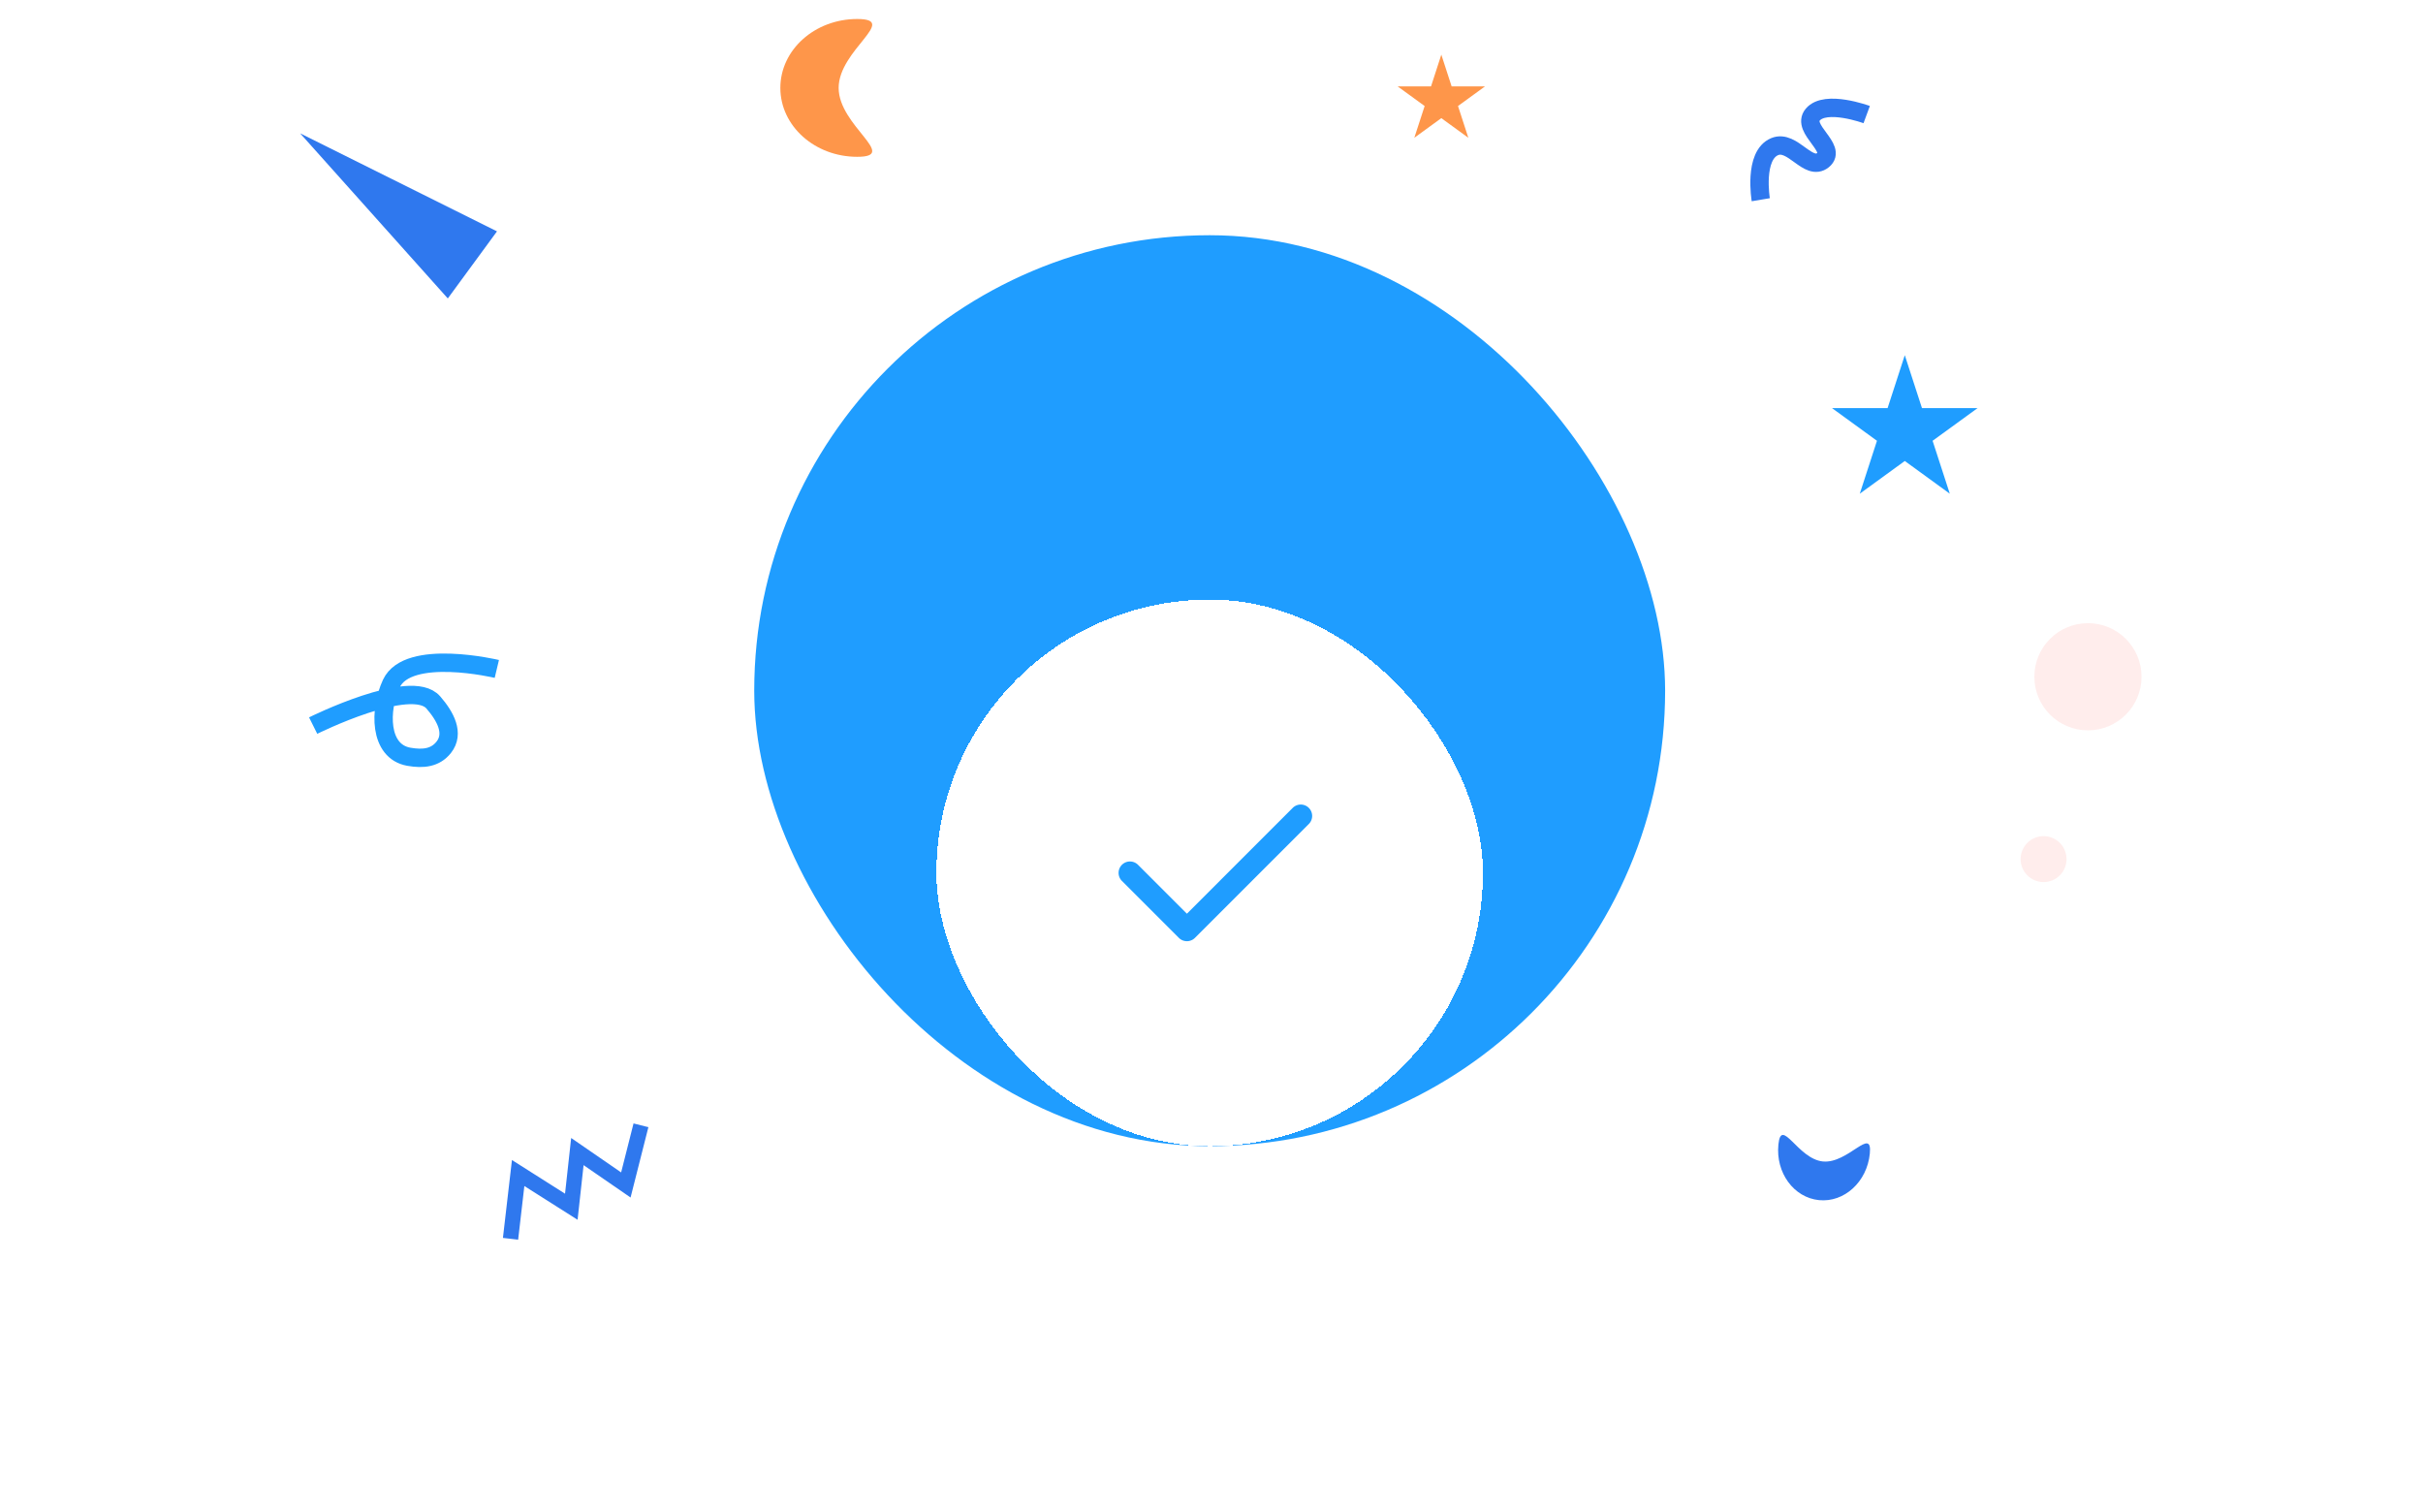 <svg width="266" height="166" fill="none" xmlns="http://www.w3.org/2000/svg"><path d="M92.068 9.65c0 4.177 6.696 7.564 2.037 7.564-4.66 0-8.437-3.387-8.437-7.564 0-4.178 3.777-7.564 8.436-7.564 4.66 0-2.036 3.386-2.036 7.564zM158.23 6l1.132 3.484h3.664l-2.964 2.154 1.132 3.484-2.964-2.153-2.964 2.153 1.132-3.484-2.964-2.154h3.664L158.23 6z" fill="#FE964A"/><path d="M34.379 79.654s10.748-5.353 13.186-2.547c1.34 1.542 2.351 3.409 1.152 4.925-.925 1.17-2.26 1.319-3.825 1.044-3.313-.582-3.262-5.182-1.932-8.031 1.836-3.934 11.582-1.612 11.582-1.612" stroke="#1F9DFF" stroke-width="2.017"/><circle cx="229.217" cy="74.293" r="5.883" fill="#FFEDEC"/><path d="M56.047 135.992l.837-7.22 5.835 3.7.666-6.057 5.322 3.667 1.658-6.548" stroke="#2F78EE" stroke-width="1.681"/><path d="M193.3 21.925s-.818-4.86 1.53-5.83c1.973-.813 3.683 2.786 5.304 1.481 1.642-1.322-2.457-3.416-1.122-4.997 1.405-1.664 5.916 0 5.916 0" stroke="#2F78EE" stroke-width="2.017"/><path d="M32.955 14.64L54.56 25.398l-5.4 7.364-16.206-18.12z" fill="#2F78EE"/><circle cx="224.346" cy="94.312" r="2.521" fill="#FFEDEC"/><path d="M200.116 127.502c2.771.279 5.465-3.937 5.154-.846-.311 3.091-2.81 5.37-5.581 5.091-2.771-.279-4.765-3.01-4.454-6.101.311-3.091 2.11 1.577 4.881 1.856z" fill="#2F78EE"/><path d="M209.11 38.992l1.886 5.808h6.107l-4.94 3.589 1.887 5.807-4.94-3.59-4.94 3.59 1.886-5.807-4.94-3.59h6.107l1.887-5.807z" fill="#1F9DFF"/><rect x="82.8" y="25.822" width="100" height="100" rx="50" fill="#1F9DFF"/><g filter="url(#filter0_d_2770_306787)"><rect x="102.8" y="45.822" width="60" height="60" rx="30" fill="#fff" shape-rendering="crispEdges"/><path fill-rule="evenodd" clip-rule="evenodd" d="M143.684 68.688a1.25 1.25 0 010 1.768l-12.5 12.5a1.25 1.25 0 01-1.768 0l-6.25-6.25a1.25 1.25 0 011.768-1.768l5.366 5.367 11.616-11.617a1.25 1.25 0 011.768 0z" fill="#1F9DFF"/></g><defs><filter id="filter0_d_2770_306787" x="62.8" y="25.822" width="140" height="140" filterUnits="userSpaceOnUse" color-interpolation-filters="sRGB"><feFlood flood-opacity="0" result="BackgroundImageFix"/><feColorMatrix in="SourceAlpha" values="0 0 0 0 0 0 0 0 0 0 0 0 0 0 0 0 0 0 127 0" result="hardAlpha"/><feOffset dy="20"/><feGaussianBlur stdDeviation="20"/><feComposite in2="hardAlpha" operator="out"/><feColorMatrix values="0 0 0 0 0 0 0 0 0 0 0 0 0 0 0 0 0 0 0.3 0"/><feBlend in2="BackgroundImageFix" result="effect1_dropShadow_2770_306787"/><feBlend in="SourceGraphic" in2="effect1_dropShadow_2770_306787" result="shape"/></filter></defs></svg>
